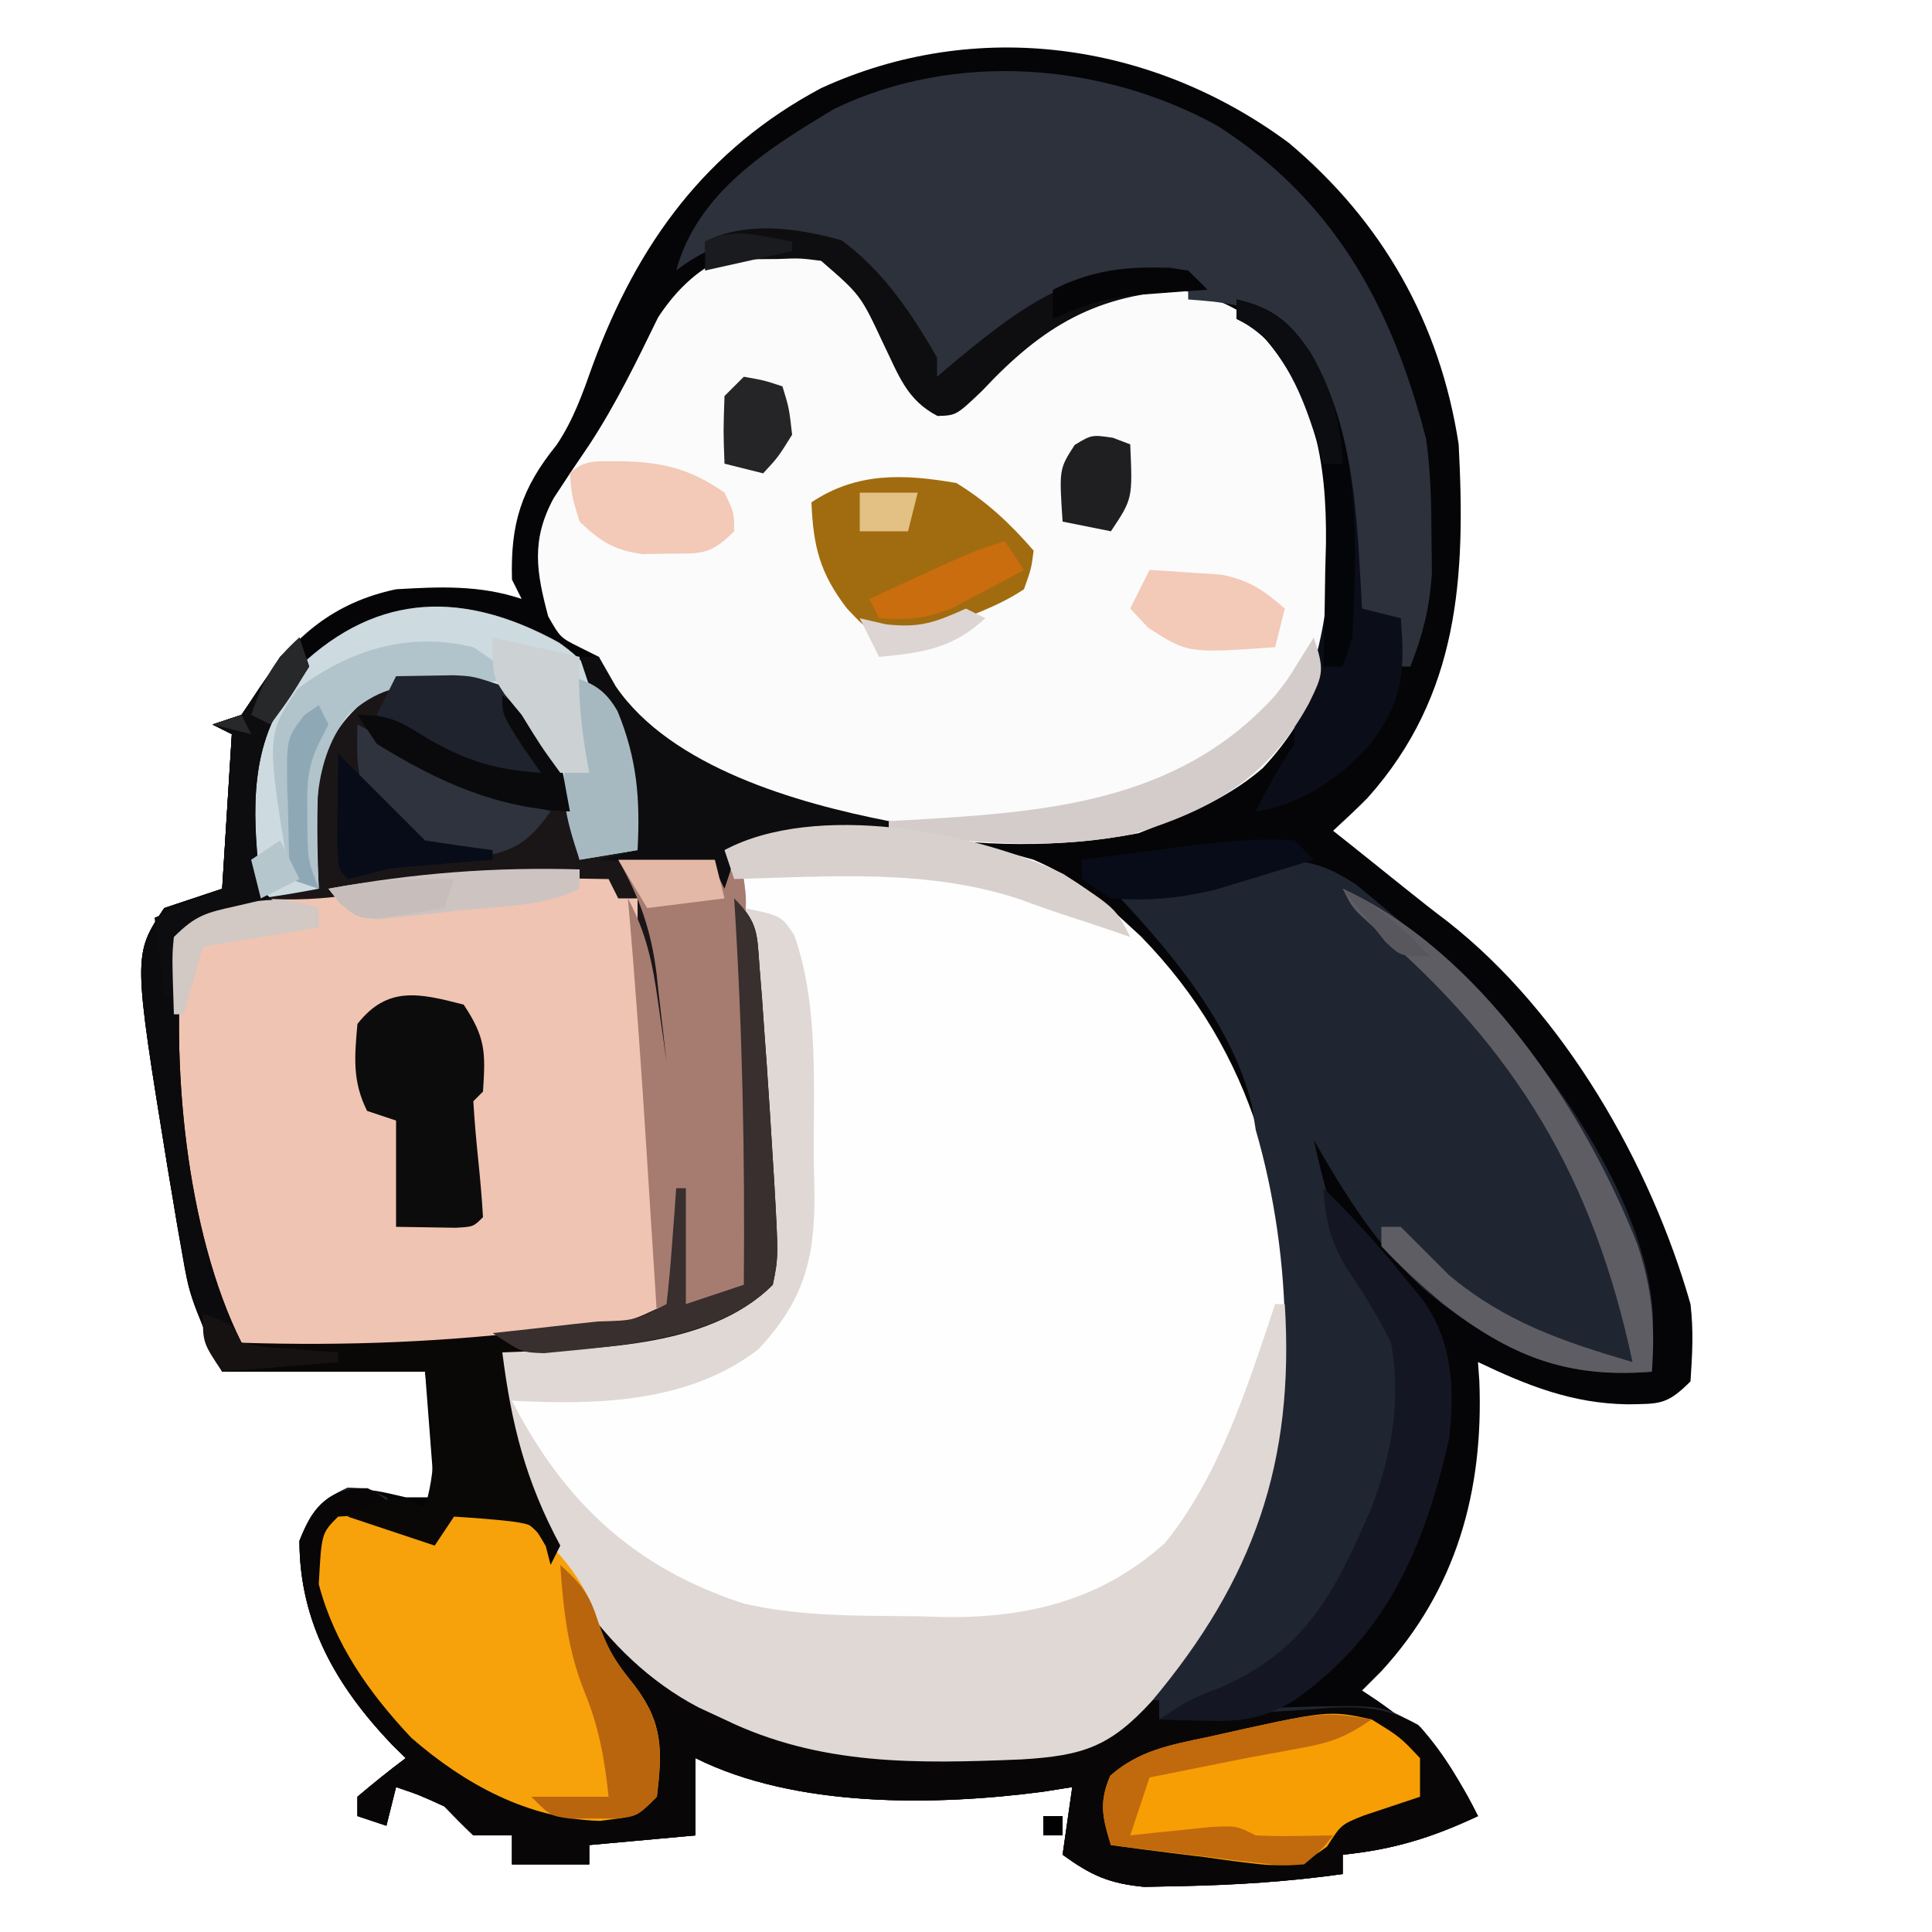 <?xml version="1.0" encoding="UTF-8"?>
<svg version="1.1" xmlns="http://www.w3.org/2000/svg" width="200" height="200">
<path d="M0 0 C9.694 8.14 15.667 18.637 17.59 31.215 C18.309 44.862 17.707 57.125 8.156 67.82 C7.002 68.987 5.801 70.107 4.59 71.215 C5.231 71.723 5.871 72.231 6.531 72.754 C8.338 74.192 10.14 75.636 11.938 77.086 C13.431 78.284 14.932 79.473 16.461 80.625 C28.48 90.05 37.443 105.682 41.59 120.215 C41.917 123.005 41.779 125.379 41.59 128.215 C39.161 130.644 38.433 130.537 35.09 130.59 C29.341 130.506 24.726 128.663 19.59 126.215 C19.636 126.858 19.683 127.501 19.73 128.164 C20.185 139.534 17.372 149.744 9.59 158.215 C8.93 158.875 8.27 159.535 7.59 160.215 C8.121 160.567 8.652 160.919 9.199 161.281 C14.19 164.769 16.954 167.722 19.59 173.215 C14.846 175.441 10.867 176.676 5.59 177.215 C5.59 177.875 5.59 178.535 5.59 179.215 C-0.001 179.999 -5.514 180.354 -11.16 180.465 C-12.413 180.491 -13.666 180.516 -14.957 180.543 C-18.612 180.196 -20.47 179.347 -23.41 177.215 C-23.08 174.905 -22.75 172.595 -22.41 170.215 C-23.421 170.375 -24.431 170.535 -25.473 170.699 C-36.588 172.155 -51.051 172.394 -61.41 167.215 C-61.41 169.855 -61.41 172.495 -61.41 175.215 C-65.04 175.545 -68.67 175.875 -72.41 176.215 C-72.41 176.875 -72.41 177.535 -72.41 178.215 C-75.05 178.215 -77.69 178.215 -80.41 178.215 C-80.41 177.215 -80.41 176.215 -80.41 175.215 C-81.73 175.215 -83.05 175.215 -84.41 175.215 C-85.432 174.237 -86.43 173.234 -87.41 172.215 C-90.009 171.025 -90.009 171.025 -92.41 170.215 C-92.74 171.535 -93.07 172.855 -93.41 174.215 C-94.4 173.885 -95.39 173.555 -96.41 173.215 C-96.41 172.555 -96.41 171.895 -96.41 171.215 C-94.784 169.833 -93.118 168.495 -91.41 167.215 C-92.099 166.54 -92.099 166.54 -92.801 165.852 C-98.542 159.833 -102.41 153.223 -102.41 144.715 C-101.192 141.669 -100.4 140.589 -97.41 139.215 C-94.348 139.527 -94.348 139.527 -91.41 140.215 C-90.42 140.215 -89.43 140.215 -88.41 140.215 C-88.74 135.925 -89.07 131.635 -89.41 127.215 C-96.34 127.215 -103.27 127.215 -110.41 127.215 C-113.79 119.328 -113.79 119.328 -114.543 115.027 C-114.709 114.088 -114.875 113.149 -115.046 112.181 C-115.208 111.202 -115.369 110.223 -115.535 109.215 C-115.705 108.203 -115.876 107.19 -116.051 106.147 C-119.641 84.061 -119.641 84.061 -116.41 79.215 C-113.44 78.225 -113.44 78.225 -110.41 77.215 C-110.08 71.935 -109.75 66.655 -109.41 61.215 C-110.07 60.885 -110.73 60.555 -111.41 60.215 C-109.925 59.72 -109.925 59.72 -108.41 59.215 C-107.513 57.854 -107.513 57.854 -106.598 56.465 C-102.964 51.067 -98.829 47.573 -92.41 46.215 C-87.873 45.945 -83.748 45.769 -79.41 47.215 C-79.74 46.555 -80.07 45.895 -80.41 45.215 C-80.574 39.451 -79.461 35.805 -75.793 31.277 C-74.024 28.639 -73.1 25.955 -72.035 22.965 C-67.4 10.426 -60.35 0.708 -48.41 -5.66 C-32.367 -13.013 -14.152 -10.482 0 0 Z " fill="#050507" transform="translate(133.41,14.785)"/>
<path d="M0 0 C4.777 3.279 6.849 7.994 8.168 13.488 C8.314 16.181 8.261 18.788 8.168 21.488 C9.467 21.674 10.767 21.86 12.105 22.051 C12.836 22.155 13.567 22.26 14.32 22.367 C14.93 22.407 15.54 22.447 16.168 22.488 C16.663 21.993 16.663 21.993 17.168 21.488 C26.14 16.568 39.781 19.823 49.168 22.488 C52.711 24.024 55.346 25.868 58.168 28.488 C58.85 29.115 59.532 29.741 60.234 30.387 C72.2 42.602 75.62 57.393 75.602 73.926 C75.318 90.093 69.025 101.567 58.039 113.211 C50.506 118.354 34.052 116.393 25.477 114.805 C22.565 113.89 19.911 112.822 17.168 111.488 C16.279 111.076 15.389 110.663 14.473 110.238 C4.283 104.885 -1.701 94.34 -5.465 83.699 C-6.031 80.288 -5.89 76.944 -5.832 73.488 C-4.637 73.318 -3.442 73.148 -2.211 72.973 C6.146 71.72 13.634 70.534 21.168 66.488 C21.623 53.773 20.28 41.141 19.168 28.488 C19.24 29.472 19.312 30.455 19.387 31.469 C20.187 43.152 20.271 54.781 20.168 66.488 C17.151 68.077 14.519 68.854 11.168 69.488 C10.838 69.818 10.508 70.148 10.168 70.488 C6.571 71.182 2.926 71.59 -0.707 72.051 C-1.781 72.187 -2.855 72.324 -3.961 72.464 C-13.622 73.61 -23.119 73.798 -32.832 73.488 C-35.472 67.921 -36.889 62.534 -38.02 56.488 C-38.192 55.571 -38.365 54.653 -38.543 53.708 C-39.904 46.02 -40.788 38.282 -39.832 30.488 C-37.146 27.803 -34.456 27.428 -30.832 26.488 C-31.162 26.158 -31.492 25.828 -31.832 25.488 C-32.508 17.826 -33.16 10.365 -28.258 4 C-19.853 -4.912 -10.549 -5.806 0 0 Z " fill="#FEFEFE" transform="translate(57.832,66.512)"/>
<path d="M0 0 C5.465 3.686 8.071 10.252 11 16 C15.076 15.462 17.086 13.339 20 10.562 C24.223 6.552 27.275 3.732 33.25 3.625 C38.942 3.784 43.522 5.459 47.539 9.578 C52.353 15.828 53.373 22.676 53.312 30.375 C53.307 31.124 53.301 31.873 53.295 32.644 C53.113 40.939 51.519 47.314 45.734 53.5 C42.783 56.053 39.612 57.582 36 59 C34.969 59.413 33.938 59.825 32.875 60.25 C16.88 63.346 -1.541 59.938 -15.445 51.52 C-19.466 48.716 -21.424 46.728 -23 42 C-23.66 41.67 -24.32 41.34 -25 41 C-27 40 -27 40 -28.25 37.812 C-29.478 33.206 -30.043 29.925 -27.68 25.562 C-26.478 23.709 -25.25 21.872 -24 20.051 C-21.239 15.839 -19.075 11.371 -16.871 6.848 C-12.718 0.528 -7.213 -1.475 0 0 Z " fill="#FBFBFB" transform="translate(85,26)"/>
<path d="M0 0 C4.777 3.279 6.849 7.994 8.168 13.488 C8.314 16.181 8.261 18.788 8.168 21.488 C10.154 21.684 12.139 21.879 14.125 22.074 C16.168 22.488 16.168 22.488 19.168 24.488 C19.426 26.484 19.426 26.484 19.293 28.926 C19.183 32.457 19.253 35.793 19.668 39.301 C20.596 48.316 20.25 57.437 20.168 66.488 C17.151 68.077 14.519 68.854 11.168 69.488 C10.838 69.818 10.508 70.148 10.168 70.488 C6.571 71.182 2.926 71.59 -0.707 72.051 C-1.781 72.187 -2.855 72.324 -3.961 72.464 C-13.622 73.61 -23.119 73.798 -32.832 73.488 C-35.472 67.921 -36.889 62.534 -38.02 56.488 C-38.192 55.571 -38.365 54.653 -38.543 53.708 C-39.904 46.02 -40.788 38.282 -39.832 30.488 C-37.146 27.803 -34.456 27.428 -30.832 26.488 C-31.162 26.158 -31.492 25.828 -31.832 25.488 C-32.508 17.826 -33.16 10.365 -28.258 4 C-19.853 -4.912 -10.549 -5.806 0 0 Z " fill="#F0C4B2" transform="translate(57.832,66.512)"/>
<path d="M0 0 C2.547 2.108 5.077 4.227 7.57 6.398 C8.504 7.205 8.504 7.205 9.457 8.027 C18.536 16.471 30.01 31.805 30.684 44.539 C30.694 46.493 30.638 48.446 30.57 50.398 C20.812 51.185 14.353 47.937 6.883 41.773 C2.081 37.314 -1.195 32.056 -4.43 26.398 C-3.138 32.358 -1.668 37.367 1.758 42.461 C5.003 47.6 5.596 51.432 4.57 57.398 C2.021 68.205 -2.428 76.747 -11.5 83.305 C-13.485 84.43 -15.219 84.891 -17.43 85.398 C-16.515 85.367 -16.515 85.367 -15.581 85.335 C-12.802 85.252 -10.022 85.2 -7.242 85.148 C-6.282 85.115 -5.323 85.081 -4.334 85.047 C2.804 84.948 2.804 84.948 6.602 87.18 C9.204 90.113 10.766 92.924 12.57 96.398 C7.827 98.625 3.848 99.86 -1.43 100.398 C-1.43 101.058 -1.43 101.718 -1.43 102.398 C-7.02 103.183 -12.533 103.538 -18.18 103.648 C-20.059 103.687 -20.059 103.687 -21.977 103.727 C-25.632 103.379 -27.489 102.531 -30.43 100.398 C-30.1 98.088 -29.77 95.778 -29.43 93.398 C-30.44 93.558 -31.451 93.718 -32.492 93.883 C-43.608 95.338 -58.071 95.578 -68.43 90.398 C-68.43 93.038 -68.43 95.678 -68.43 98.398 C-72.06 98.728 -75.69 99.058 -79.43 99.398 C-79.43 100.058 -79.43 100.718 -79.43 101.398 C-82.07 101.398 -84.71 101.398 -87.43 101.398 C-87.43 100.398 -87.43 99.398 -87.43 98.398 C-88.75 98.398 -90.07 98.398 -91.43 98.398 C-92.452 97.421 -93.449 96.418 -94.43 95.398 C-97.029 94.208 -97.029 94.208 -99.43 93.398 C-99.76 94.718 -100.09 96.038 -100.43 97.398 C-101.42 97.068 -102.41 96.738 -103.43 96.398 C-103.43 95.738 -103.43 95.078 -103.43 94.398 C-101.803 93.016 -100.137 91.679 -98.43 90.398 C-98.889 89.949 -99.347 89.499 -99.82 89.035 C-105.562 83.016 -109.43 76.407 -109.43 67.898 C-108.236 64.914 -107.32 63.803 -104.43 62.398 C-102.367 62.461 -102.367 62.461 -100.43 63.398 C-99.398 64.708 -98.394 66.039 -97.43 67.398 C-96.77 67.398 -96.11 67.398 -95.43 67.398 C-94.77 66.408 -94.11 65.418 -93.43 64.398 C-90.491 63.94 -88.966 64.077 -86.402 65.613 C-82.838 68.827 -80.149 71.693 -77.805 75.898 C-73.356 83.068 -64.775 85.843 -57.145 88.574 C-52.352 89.638 -47.822 89.69 -42.93 89.648 C-41.563 89.66 -41.563 89.66 -40.168 89.672 C-34.161 89.655 -28.542 89.534 -23.426 86.023 C-18.868 81.272 -15.403 76.276 -12.43 70.398 C-12.013 69.597 -11.597 68.795 -11.168 67.969 C-5.876 55.454 -6.667 38.244 -10.43 25.398 C-10.57 24.53 -10.711 23.661 -10.855 22.766 C-12.809 14.713 -18.88 7.355 -24.43 1.398 C-23.092 1.091 -23.092 1.091 -21.727 0.777 C-20.556 0.508 -19.386 0.239 -18.18 -0.039 C-17.02 -0.306 -15.859 -0.573 -14.664 -0.848 C-12.87 -1.266 -11.079 -1.711 -9.32 -2.262 C-5.613 -2.928 -3.103 -2.045 0 0 Z " fill="#202631" transform="translate(140.43,91.602)"/>
<path d="M0 0 C2.443 1.182 3.386 2.751 4.938 4.938 C5.598 4.938 6.258 4.938 6.938 4.938 C7.598 3.947 8.258 2.958 8.938 1.938 C11.876 1.479 13.402 1.616 15.965 3.152 C19.529 6.367 22.218 9.232 24.562 13.438 C29.012 20.608 37.592 23.382 45.223 26.113 C50.015 27.177 54.545 27.229 59.438 27.188 C60.805 27.199 60.805 27.199 62.199 27.211 C71.091 27.269 71.091 27.269 78.75 23.312 C79.142 22.859 79.534 22.405 79.938 21.938 C80.597 21.938 81.257 21.938 81.938 21.938 C81.938 22.598 81.938 23.258 81.938 23.938 C82.916 23.865 83.894 23.793 84.902 23.719 C88.913 23.435 92.924 23.182 96.938 22.938 C97.869 22.869 98.801 22.801 99.762 22.73 C103.329 22.567 105.603 22.752 108.75 24.5 C111.413 27.468 113.101 30.4 114.938 33.938 C110.194 36.164 106.215 37.399 100.938 37.938 C100.938 38.597 100.938 39.258 100.938 39.938 C95.347 40.722 89.834 41.077 84.188 41.188 C82.935 41.213 81.682 41.239 80.391 41.266 C76.735 40.918 74.878 40.07 71.938 37.938 C72.267 35.627 72.597 33.318 72.938 30.938 C71.927 31.097 70.916 31.257 69.875 31.422 C58.759 32.878 44.297 33.117 33.938 27.938 C33.938 30.578 33.938 33.218 33.938 35.938 C30.308 36.267 26.677 36.597 22.938 36.938 C22.938 37.597 22.938 38.258 22.938 38.938 C20.297 38.938 17.657 38.938 14.938 38.938 C14.938 37.938 14.938 36.938 14.938 35.938 C13.617 35.938 12.297 35.938 10.938 35.938 C9.916 34.96 8.918 33.957 7.938 32.938 C5.338 31.747 5.338 31.747 2.938 30.938 C2.607 32.258 2.277 33.578 1.938 34.938 C0.948 34.608 -0.043 34.278 -1.062 33.938 C-1.062 33.278 -1.062 32.617 -1.062 31.938 C0.564 30.555 2.23 29.218 3.938 27.938 C3.479 27.488 3.02 27.038 2.547 26.574 C-3.195 20.555 -7.062 13.946 -7.062 5.438 C-5.646 1.896 -3.995 -0.121 0 0 Z " fill="#080606" transform="translate(38.062,154.062)"/>
<path d="M0 0 C12.09 7.724 18.087 18.693 21.625 32.426 C22.114 35.78 22.17 39.048 22.188 42.438 C22.202 43.715 22.216 44.992 22.23 46.309 C22.006 49.903 21.305 52.662 20 56 C19.67 56 19.34 56 19 56 C19 54.35 19 52.7 19 51 C17.35 50.67 15.7 50.34 14 50 C13.902 48.721 13.804 47.443 13.703 46.125 C13.553 44.417 13.402 42.708 13.25 41 C13.188 40.161 13.126 39.322 13.062 38.457 C12.412 31.466 10.375 26.194 6.188 20.562 C3.223 18.445 0.582 18.276 -3 18 C-3 17.34 -3 16.68 -3 16 C-10.601 15.387 -15.587 16.852 -22 21 C-23.822 22.575 -25.372 24.219 -27 26 C-27.66 26 -28.32 26 -29 26 C-30.142 24.266 -31.214 22.486 -32.25 20.688 C-35.877 14.815 -35.877 14.815 -42 12 C-47.488 11.347 -51.473 11.495 -56 15 C-53.787 6.887 -46.444 2.355 -39.625 -1.738 C-27.139 -7.74 -11.96 -6.553 0 0 Z " fill="#2C313C" transform="translate(126,13)"/>
<path d="M0 0 C3.849 0.777 3.849 0.777 5.211 2.785 C7.866 10.238 7.146 18.987 7.25 26.812 C7.282 28.174 7.282 28.174 7.315 29.562 C7.349 36.338 6.241 40.591 1.5 45.688 C-5.771 51.253 -15.233 51.458 -24 51 C-18.623 61.479 -11.33 68.322 0 72 C5.864 73.348 11.825 73.258 17.812 73.312 C18.855 73.342 19.897 73.371 20.971 73.4 C29.507 73.47 37.084 71.608 43.598 65.727 C49.266 58.747 52.182 49.421 55 41 C55.33 41 55.66 41 56 41 C57.029 57.334 52.81 69.521 42.207 82.133 C37.921 86.807 35.157 87.75 28.743 88.135 C17.977 88.578 7.892 88.811 -2 84 C-2.889 83.588 -3.779 83.175 -4.695 82.75 C-14.885 77.396 -20.869 66.851 -24.633 56.211 C-25.199 52.8 -25.058 49.455 -25 46 C-23.805 45.83 -22.61 45.66 -21.379 45.484 C-13.022 44.232 -5.534 43.046 2 39 C2.134 30.005 1.756 21.15 1 12.188 C0.905 11.006 0.809 9.825 0.711 8.607 C0.479 5.738 0.242 2.869 0 0 Z " fill="#E0D8D5" transform="translate(77,94)"/>
<path d="M0 0 C4.777 3.279 6.849 7.994 8.168 13.488 C8.314 16.181 8.261 18.788 8.168 21.488 C7.178 21.983 7.178 21.983 6.168 22.488 C6.64 22.898 7.112 23.308 7.598 23.73 C13.38 30.203 12.298 44.327 12.168 52.488 C11.838 52.488 11.508 52.488 11.168 52.488 C10.664 48.906 10.165 45.322 9.668 41.738 C9.525 40.722 9.382 39.707 9.234 38.66 C9.031 37.191 9.031 37.191 8.824 35.691 C8.699 34.791 8.573 33.89 8.443 32.962 C8.168 30.488 8.168 30.488 8.168 26.488 C7.508 26.488 6.848 26.488 6.168 26.488 C5.673 25.498 5.673 25.498 5.168 24.488 C-3.77 24.282 -12.198 24.49 -21.039 26.039 C-24.399 26.579 -27.442 26.719 -30.832 26.488 C-33.121 24.199 -32.2 19.443 -32.221 16.358 C-32.102 10.473 -30.846 6.744 -26.832 2.488 C-18.606 -5.327 -9.631 -5.301 0 0 Z " fill="#1A1617" transform="translate(57.832,66.512)"/>
<path d="M0 0 C2.991 -0.474 4.51 -0.287 7.133 1.25 C11.29 4.901 13.724 7.704 15.281 13.031 C16.093 15.255 17.194 16.674 18.688 18.5 C21.653 22.386 21.569 25.207 21 30 C19 32 19 32 15.125 32.5 C7.682 32.296 1.138 28.725 -4.402 23.914 C-8.767 19.282 -12.366 14.222 -14 8 C-13.717 2.717 -13.717 2.717 -12 1 C-8.052 0.737 -5.396 0.91 -2 3 C-1.34 2.01 -0.68 1.02 0 0 Z " fill="#F7A20A" transform="translate(47,156)"/>
<path d="M0 0 C0.33 0.99 0.66 1.98 1 3 C0.004 4.516 0.004 4.516 -1.438 6.25 C-5.371 12.084 -4.784 19.247 -4 26 C-3.34 26.66 -2.68 27.32 -2 28 C-2.957 28.199 -2.957 28.199 -3.934 28.402 C-5.173 28.667 -5.173 28.667 -6.438 28.938 C-7.261 29.112 -8.085 29.286 -8.934 29.465 C-10.977 29.808 -10.977 29.808 -12 31 C-13.399 43.79 -11.766 61.468 -6 73 C4.839 73.345 15.357 72.93 26.125 71.562 C27.186 71.428 28.247 71.294 29.34 71.155 C34.026 70.917 34.026 70.917 38 69 C38.234 66.984 38.413 64.962 38.562 62.938 C38.646 61.833 38.73 60.728 38.816 59.59 C38.907 58.308 38.907 58.308 39 57 C39.33 57 39.66 57 40 57 C40 60.96 40 64.92 40 69 C42.97 68.01 42.97 68.01 46 67 C46.12 53.624 45.854 40.35 45 27 C47.53 29.53 47.363 30.689 47.633 34.207 C47.759 35.791 47.759 35.791 47.888 37.408 C47.966 38.531 48.044 39.655 48.125 40.812 C48.207 41.946 48.289 43.08 48.374 44.249 C48.599 47.498 48.805 50.748 49 54 C49.05 54.793 49.099 55.586 49.15 56.403 C49.587 64.125 49.587 64.125 49 67 C42.214 73.802 29.943 73.588 21 74 C21.952 81.519 23.42 87.334 27 94 C26.67 94.66 26.34 95.32 26 96 C25.753 95.041 25.753 95.041 25.5 94.062 C24.218 91.839 24.218 91.839 22.086 91.512 C20.064 91.272 18.032 91.131 16 91 C15.34 91.99 14.68 92.98 14 94 C11.03 93.01 8.06 92.02 5 91 C9 89 9 89 11.25 89.375 C11.828 89.581 12.405 89.787 13 90 C14.512 84.791 13.671 82.039 13 76 C6.07 76 -0.86 76 -8 76 C-11.38 68.113 -11.38 68.113 -12.133 63.812 C-12.299 62.873 -12.465 61.934 -12.636 60.966 C-12.798 59.987 -12.959 59.008 -13.125 58 C-13.295 56.988 -13.466 55.976 -13.641 54.933 C-17.231 32.846 -17.231 32.846 -14 28 C-12.02 27.34 -10.04 26.68 -8 26 C-7.67 20.72 -7.34 15.44 -7 10 C-7.66 9.67 -8.32 9.34 -9 9 C-8.01 8.67 -7.02 8.34 -6 8 C-4.619 6.033 -3.285 4.031 -2 2 C-1.34 1.34 -0.68 0.68 0 0 Z " fill="#0A0807" transform="translate(31,66)"/>
<path d="M0 0 C4.777 3.279 6.849 7.994 8.168 13.488 C8.314 16.181 8.261 18.788 8.168 21.488 C5.198 21.983 5.198 21.983 2.168 22.488 C1.9 21.478 1.632 20.467 1.355 19.426 C-0.795 11.58 -0.795 11.58 -5.832 5.488 C-10.626 3.89 -14.984 3.749 -19.645 5.613 C-22.59 8.138 -23.592 9.767 -24.832 13.488 C-25.068 17.502 -25.007 21.473 -24.832 25.488 C-26.823 25.87 -28.825 26.202 -30.832 26.488 C-33.121 24.199 -32.2 19.443 -32.221 16.358 C-32.102 10.473 -30.846 6.744 -26.832 2.488 C-18.606 -5.327 -9.631 -5.301 0 0 Z " fill="#CDDAE0" transform="translate(57.832,66.512)"/>
<path d="M0 0 C1.604 -0.054 3.208 -0.093 4.812 -0.125 C5.706 -0.148 6.599 -0.171 7.52 -0.195 C10 0 10 0 13 2 C13.258 3.996 13.258 3.996 13.125 6.438 C13.015 9.969 13.085 13.305 13.5 16.812 C14.428 25.828 14.082 34.949 14 44 C10.735 45.884 7.719 46.493 4 47 C3.945 46.124 3.889 45.248 3.832 44.345 C3.623 41.035 3.412 37.725 3.2 34.415 C3.11 32.993 3.02 31.571 2.93 30.15 C2.379 21.425 1.769 12.709 1 4 C2.915 7.584 3.56 10.712 4.125 14.75 C4.293 15.92 4.46 17.091 4.633 18.297 C4.754 19.189 4.875 20.081 5 21 C4.743 18.623 4.47 16.249 4.188 13.875 C4.117 13.21 4.047 12.545 3.975 11.859 C3.423 7.359 2.236 3.932 0 0 Z " fill="#A67C70" transform="translate(64,89)"/>
<path d="M0 0 C2.938 1.812 2.938 1.812 5 4 C5 5.32 5 6.64 5 8 C2.07 8.977 2.07 8.977 -0.859 9.953 C-3.165 10.881 -3.165 10.881 -4.625 13.156 C-7.985 15.765 -10.358 15.116 -14.461 14.641 C-15.381 14.512 -16.302 14.383 -17.25 14.25 C-18.186 14.137 -19.122 14.023 -20.086 13.906 C-22.394 13.624 -24.697 13.321 -27 13 C-27.869 10.155 -28.258 8.601 -27.066 5.824 C-24.077 3.185 -20.739 2.609 -16.938 1.812 C-4.467 -0.984 -4.467 -0.984 0 0 Z " fill="#F79E04" transform="translate(142,178)"/>
<path d="M0 0 C2.939 2.853 5.605 5.822 8.188 9 C9.23 10.268 9.23 10.268 10.293 11.562 C13.396 15.993 13.603 20.702 13 26 C10.425 37.21 6.586 46.267 -3 53 C-6.193 54.957 -8.526 55.223 -12.25 55.125 C-13.588 55.098 -13.588 55.098 -14.953 55.07 C-15.629 55.047 -16.304 55.024 -17 55 C-14 53 -14 53 -10.688 51.688 C-1.759 47.824 1.258 41.692 5 33 C7.105 27.451 8.043 21.881 7 16 C5.65 13.264 4.1 10.806 2.402 8.273 C0.726 5.555 0.167 3.18 0 0 Z " fill="#141723" transform="translate(137,123)"/>
<path d="M0 0 C3.165 1.932 5.577 4.207 8 7 C7.762 8.863 7.762 8.863 7 11 C4.22 12.843 1.129 13.874 -2 15 C-3.052 15.392 -4.104 15.784 -5.188 16.188 C-8.539 15.964 -9.06 15.375 -11.312 13 C-14.13 9.344 -14.814 6.563 -15 2 C-10.3 -1.133 -5.486 -0.948 0 0 Z " fill="#A16C0F" transform="translate(99,50)"/>
<path d="M0 0 C2.294 3.441 2.263 4.968 2 9 C1.67 9.33 1.34 9.66 1 10 C1.116 12.004 1.293 14.004 1.5 16 C1.707 17.996 1.884 19.996 2 22 C1 23 1 23 -0.848 23.098 C-2.898 23.065 -4.949 23.033 -7 23 C-7 19.37 -7 15.74 -7 12 C-7.99 11.67 -8.98 11.34 -10 11 C-11.542 7.917 -11.297 5.391 -11 2 C-7.89 -1.981 -4.562 -1.183 0 0 Z " fill="#0D0C0D" transform="translate(48,104)"/>
<path d="M0 0 C0.33 0.99 0.66 1.98 1 3 C0.004 4.516 0.004 4.516 -1.438 6.25 C-5.371 12.084 -4.784 19.247 -4 26 C-3.34 26.66 -2.68 27.32 -2 28 C-2.957 28.199 -2.957 28.199 -3.934 28.402 C-5.173 28.667 -5.173 28.667 -6.438 28.938 C-7.261 29.112 -8.085 29.286 -8.934 29.465 C-10.977 29.808 -10.977 29.808 -12 31 C-13.399 43.79 -11.766 61.468 -6 73 C-3.644 73.468 -3.644 73.468 -0.938 73.625 C-0.018 73.7 0.901 73.775 1.848 73.852 C2.913 73.925 2.913 73.925 4 74 C4 74.33 4 74.66 4 75 C-1.94 75.495 -1.94 75.495 -8 76 C-10.854 70.128 -12.067 64.421 -13.125 58 C-13.295 56.988 -13.466 55.976 -13.641 54.933 C-17.231 32.846 -17.231 32.846 -14 28 C-12.02 27.34 -10.04 26.68 -8 26 C-7.67 20.72 -7.34 15.44 -7 10 C-7.66 9.67 -8.32 9.34 -9 9 C-8.01 8.67 -7.02 8.34 -6 8 C-4.619 6.033 -3.285 4.031 -2 2 C-1.34 1.34 -0.68 0.68 0 0 Z " fill="#0B0A0C" transform="translate(31,66)"/>
<path d="M0 0 C3.826 0.875 5.572 2.395 7.688 5.562 C12.358 13.731 12.459 22.79 13 32 C14.32 32.33 15.64 32.66 17 33 C17.504 38.747 17.151 41.926 13.496 46.461 C10.239 49.812 6.667 52.282 2 53 C3.204 50.506 4.454 48.319 6 46 C6 45.01 6 44.02 6 43 C6.495 41.804 6.99 40.608 7.5 39.375 C10.566 30.47 10.5 18.476 6.926 9.734 C5.163 6.432 3.387 3.693 0 2 C0 1.34 0 0.68 0 0 Z " fill="#0B0E19" transform="translate(128,31)"/>
<path d="M0 0 C0.66 0 1.32 0 2 0 C2.578 1.011 3.155 2.021 3.75 3.062 C9.498 11.447 22.529 15.141 32 17 C34.672 17.429 37.304 17.746 40 18 C36.331 20.399 34.201 19.778 30 19 C28.293 18.9 26.584 18.84 24.875 18.812 C24.047 18.798 23.22 18.784 22.367 18.77 C19.754 19.024 18.18 19.542 16 21 C15.67 21.99 15.34 22.98 15 24 C14.67 23.34 14.34 22.68 14 22 C11.184 21.531 11.184 21.531 7.938 21.375 C6.833 21.3 5.728 21.225 4.59 21.148 C3.735 21.099 2.881 21.05 2 21 C3.32 20.67 4.64 20.34 6 20 C5.067 13.833 4.15 8.478 1 3 C0.67 2.01 0.34 1.02 0 0 Z " fill="#0D0D0F" transform="translate(60,68)"/>
<path d="M0 0 C4.345 3.212 7.178 7.473 9.875 12.125 C9.875 12.785 9.875 13.445 9.875 14.125 C10.516 13.582 11.156 13.04 11.816 12.48 C19.126 6.434 24.26 2.774 33.957 2.824 C35.875 3.125 35.875 3.125 37.875 5.125 C37.185 5.128 36.496 5.13 35.785 5.133 C26.46 5.517 20.862 8.823 14.562 15.562 C11.875 18.125 11.875 18.125 9.93 18.188 C6.702 16.519 5.883 13.895 4.312 10.688 C1.962 5.664 1.962 5.664 -2.125 2.125 C-4.308 1.846 -4.308 1.846 -6.625 1.938 C-7.785 1.947 -7.785 1.947 -8.969 1.957 C-11.308 2.052 -11.308 2.052 -14.125 3.125 C-14.125 2.135 -14.125 1.145 -14.125 0.125 C-9.799 -2.038 -4.518 -1.265 0 0 Z " fill="#0E0E11" transform="translate(87.125,24.875)"/>
<path d="M0 0 C14.161 6.485 24.996 22.839 30.5 36.812 C32.03 41.389 32.362 45.203 32 50 C23.149 50.714 17.362 48.385 10.367 42.957 C8.14 41.04 5.983 39.17 4 37 C4 36.34 4 35.68 4 35 C4.66 35 5.32 35 6 35 C7.667 36.667 9.333 38.333 11 40 C16.8 44.853 22.784 46.879 30 49 C25.938 29.956 17.983 16.591 2.969 3.777 C1 2 1 2 0 0 Z " fill="#5F5D64" transform="translate(139,92)"/>
<path d="M0 0 C1.13 3.39 0.99 3.766 -0.5 6.812 C-4.651 14.455 -10.462 17.833 -18.676 20.316 C-27.015 22.031 -35.643 21.337 -44 20 C-44 19.67 -44 19.34 -44 19 C-43.437 18.971 -42.874 18.942 -42.294 18.912 C-28.072 18.091 -14.163 17.23 -4 6 C-2.657 4.281 -2.657 4.281 -1.688 2.688 C-1.131 1.801 -0.574 0.914 0 0 Z " fill="#D3CCCA" transform="translate(136,66)"/>
<path d="M0 0 C5.461 3.573 5.461 3.573 6.941 6.535 C6.419 6.353 5.897 6.172 5.359 5.984 C3.775 5.443 2.186 4.918 0.594 4.402 C-1.071 3.858 -2.727 3.284 -4.367 2.668 C-13.954 -0.553 -24.078 0.264 -34.059 0.535 C-34.389 -0.455 -34.719 -1.445 -35.059 -2.465 C-25.661 -7.477 -9.287 -4.448 0 0 Z " fill="#D7D0CD" transform="translate(110.059,90.465)"/>
<path d="M0 0 C2.53 2.53 2.363 3.689 2.633 7.207 C2.717 8.263 2.801 9.319 2.888 10.408 C2.966 11.531 3.044 12.655 3.125 13.812 C3.207 14.946 3.289 16.08 3.374 17.249 C3.599 20.498 3.805 23.748 4 27 C4.074 28.189 4.074 28.189 4.15 29.403 C4.587 37.125 4.587 37.125 4 40 C-1.767 45.806 -11.958 46.307 -19.688 47.082 C-22 47 -22 47 -25 45 C-23.177 44.801 -23.177 44.801 -21.316 44.598 C-19.732 44.419 -18.147 44.241 -16.562 44.062 C-15.359 43.932 -15.359 43.932 -14.131 43.799 C-10.244 43.695 -10.244 43.695 -7 42 C-6.766 39.984 -6.587 37.962 -6.438 35.938 C-6.354 34.833 -6.27 33.728 -6.184 32.59 C-6.093 31.308 -6.093 31.308 -6 30 C-5.67 30 -5.34 30 -5 30 C-5 33.96 -5 37.92 -5 42 C-3.02 41.34 -1.04 40.68 1 40 C1.12 26.624 0.854 13.35 0 0 Z " fill="#382F2E" transform="translate(76,93)"/>
<path d="M0 0 C2.289 1.539 2.289 1.539 4 3 C1.15 3.95 -0.86 3.973 -3.938 3.875 C-7.789 3.846 -9.992 4.422 -13 7 C-17.051 12.449 -16.283 18.525 -16 25 C-16.99 24.67 -17.98 24.34 -19 24 C-21.44 9.14 -21.44 9.14 -18.191 4.312 C-12.748 0.236 -6.726 -1.628 0 0 Z " fill="#B1C3CB" transform="translate(49,67)"/>
<path d="M0 0 C1.412 0.723 1.412 0.723 2.852 1.461 C4.109 2.099 5.367 2.737 6.625 3.375 C7.551 3.851 7.551 3.851 8.496 4.336 C12.256 6.236 15.955 7.768 20 9 C18.272 11.404 16.887 12.81 13.941 13.441 C9.691 13.664 6.857 13.358 3.5 10.625 C-0.085 6.86 -0.111 5.1 0 0 Z " fill="#2F333E" transform="translate(37,75)"/>
<path d="M0 0 C4.282 0.055 7.23 0.742 10.812 3.25 C11.812 5.312 11.812 5.312 11.812 7.25 C9.312 9.75 8.391 9.547 4.938 9.562 C4.074 9.579 3.21 9.596 2.32 9.613 C-0.669 9.18 -2.013 8.317 -4.188 6.25 C-5 3.625 -5 3.625 -5.188 1.25 C-3.637 -0.301 -2.151 0.043 0 0 Z " fill="#F3C9B7" transform="translate(64.188,47.75)"/>
<path d="M0 0 C1.258 -0.021 2.516 -0.041 3.812 -0.062 C4.52 -0.074 5.228 -0.086 5.957 -0.098 C8 0 8 0 11 1 C12.387 3.285 12.387 3.285 13.688 6.062 C14.343 7.441 14.343 7.441 15.012 8.848 C15.501 9.913 15.501 9.913 16 11 C8.934 10.03 3.77 8.223 -2 4 C-1.34 2.68 -0.68 1.36 0 0 Z " fill="#1E232D" transform="translate(41,70)"/>
<path d="M0 0 C2.143 1.969 2.967 2.896 3.875 5.75 C4.903 8.72 5.712 10.021 7.625 12.375 C10.615 16.335 10.578 19.131 10 24 C8 26 8 26 5.906 26.266 C5.112 26.26 4.318 26.255 3.5 26.25 C2.706 26.255 1.912 26.26 1.094 26.266 C-1 26 -1 26 -3 24 C-0.36 24 2.28 24 5 24 C4.592 20.083 4.001 16.771 2.5 13.125 C0.769 8.819 0.309 4.604 0 0 Z " fill="#B9650E" transform="translate(58,162)"/>
<path d="M0 0 C-2.889 1.926 -4.26 2.406 -7.562 3 C-8.875 3.244 -8.875 3.244 -10.215 3.492 C-11.134 3.66 -12.053 3.827 -13 4 C-14.876 4.372 -16.751 4.746 -18.625 5.125 C-20.083 5.417 -21.542 5.708 -23 6 C-23.66 7.98 -24.32 9.96 -25 12 C-24.229 11.916 -23.458 11.832 -22.664 11.746 C-21.661 11.644 -20.658 11.542 -19.625 11.438 C-18.128 11.281 -18.128 11.281 -16.602 11.121 C-14 11 -14 11 -12 12 C-10.627 12.069 -9.25 12.085 -7.875 12.062 C-5.957 12.032 -5.957 12.032 -4 12 C-5.208 13.509 -5.208 13.509 -7 15 C-9.177 15.157 -9.177 15.157 -11.668 14.855 C-12.561 14.756 -13.453 14.656 -14.373 14.553 C-15.302 14.432 -16.231 14.312 -17.188 14.188 C-18.128 14.079 -19.068 13.97 -20.037 13.857 C-22.36 13.586 -24.68 13.3 -27 13 C-27.869 10.155 -28.258 8.601 -27.066 5.824 C-24.077 3.185 -20.739 2.609 -16.938 1.812 C-5.08 -0.847 -5.08 -0.847 0 0 Z " fill="#C1690D" transform="translate(142,178)"/>
<path d="M0 0 C2.396 0.661 3.691 1.459 4.934 3.633 C6.955 8.566 7.284 12.702 7 18 C5.02 18.33 3.04 18.66 1 19 C-0.489 14.532 -1.268 11.564 0 7 C0 6.01 0 5.02 0 4 C0 2.68 0 1.36 0 0 Z " fill="#A6B9C1" transform="translate(59,70)"/>
<path d="M0 0 C1.584 0.088 3.168 0.196 4.75 0.312 C6.073 0.4 6.073 0.4 7.422 0.488 C10.323 1.064 11.792 2.076 14 4 C13.67 5.32 13.34 6.64 13 8 C3.985 8.63 3.985 8.63 -0.125 6 C-0.744 5.34 -1.363 4.68 -2 4 C-1.34 2.68 -0.68 1.36 0 0 Z " fill="#F3C9B7" transform="translate(119,59)"/>
<path d="M0 0 C0.33 0.99 0.66 1.98 1 3 C0.004 4.516 0.004 4.516 -1.438 6.25 C-5.371 12.084 -4.784 19.247 -4 26 C-3.34 26.66 -2.68 27.32 -2 28 C-4.97 28.66 -7.94 29.32 -11 30 C-11.66 32.31 -12.32 34.62 -13 37 C-13.33 37 -13.66 37 -14 37 C-14.33 34.36 -14.66 31.72 -15 29 C-12.69 28.01 -10.38 27.02 -8 26 C-7.67 20.72 -7.34 15.44 -7 10 C-7.66 9.67 -8.32 9.34 -9 9 C-8.01 8.67 -7.02 8.34 -6 8 C-4.619 6.033 -3.285 4.031 -2 2 C-1.34 1.34 -0.68 0.68 0 0 Z " fill="#0D0C0E" transform="translate(31,66)"/>
<path d="M0 0 C3.826 0.875 5.572 2.395 7.688 5.562 C12.875 14.714 12.495 24.765 12 35 C11.67 35.99 11.34 36.98 11 38 C10.34 38 9.68 38 9 38 C9.016 37.411 9.031 36.822 9.048 36.215 C9.111 33.498 9.149 30.78 9.188 28.062 C9.225 26.673 9.225 26.673 9.264 25.256 C9.353 16.785 8.09 9.287 2 3 C1.34 2.67 0.68 2.34 0 2 C0 1.34 0 0.68 0 0 Z " fill="#040508" transform="translate(128,31)"/>
<path d="M0 0 C0.66 0.66 1.32 1.32 2 2 C-0.184 2.678 -2.372 3.342 -4.562 4 C-5.781 4.371 -6.999 4.742 -8.254 5.125 C-12.027 6.006 -15.143 6.299 -19 6 C-19.99 5.34 -20.98 4.68 -22 4 C-22 3.34 -22 2.68 -22 2 C-19.459 1.662 -16.917 1.329 -14.375 1 C-13.662 0.905 -12.949 0.809 -12.215 0.711 C-8.129 0.186 -4.125 -0.297 0 0 Z " fill="#080C18" transform="translate(134,87)"/>
<path d="M0 0 C3.68 2.324 5.299 4.08 6.312 8.25 C6.653 10.106 6.653 10.106 7 12 C-0.527 11.711 -6.619 8.947 -13 5 C-13.66 4.01 -14.32 3.02 -15 2 C-11.593 2 -10.591 2.684 -7.75 4.438 C-3.702 6.783 -0.645 7.704 4 8 C3.01 6.577 3.01 6.577 2 5.125 C0 2 0 2 0 0 Z " fill="#0A0A0D" transform="translate(52,72)"/>
<path d="M0 0 C0 0.66 0 1.32 0 2 C-3.788 3.894 -8.267 3.818 -12.438 4.25 C-13.405 4.366 -14.372 4.482 -15.369 4.602 C-16.298 4.697 -17.227 4.792 -18.184 4.891 C-19.461 5.03 -19.461 5.03 -20.763 5.173 C-23 5 -23 5 -24.801 3.507 C-25.197 3.01 -25.592 2.512 -26 2 C-17.25 0.396 -8.893 -0.262 0 0 Z " fill="#CDC4C1" transform="translate(60,90)"/>
<path d="M0 0 C4.455 0.99 4.455 0.99 9 2 C8.979 2.866 8.959 3.732 8.938 4.625 C8.997 7.859 9.396 10.828 10 14 C9.01 14 8.02 14 7 14 C5 11.25 5 11.25 3 8 C2.422 7.299 1.845 6.598 1.25 5.875 C0 4 0 4 0 0 Z " fill="#CCD1D3" transform="translate(51,66)"/>
<path d="M0 0 C3 3 6 6 9 9 C11.328 9.368 13.662 9.702 16 10 C16 10.33 16 10.66 16 11 C15.252 11.061 14.505 11.121 13.734 11.184 C12.75 11.267 11.765 11.351 10.75 11.438 C9.288 11.559 9.288 11.559 7.797 11.684 C5.061 11.926 5.061 11.926 2.703 12.598 C2.141 12.73 1.579 12.863 1 13 C0 12 0 12 -0.098 9.277 C-0.086 8.175 -0.074 7.073 -0.062 5.938 C-0.053 4.833 -0.044 3.728 -0.035 2.59 C-0.024 1.735 -0.012 0.881 0 0 Z " fill="#080C18" transform="translate(35,78)"/>
<path d="M0 0 C0.598 0.227 1.196 0.454 1.812 0.688 C2.062 6.312 2.062 6.312 -0.188 9.688 C-1.837 9.357 -3.487 9.027 -5.188 8.688 C-5.55 3.249 -5.55 3.249 -3.938 0.75 C-2.188 -0.312 -2.188 -0.312 0 0 Z " fill="#1F1F21" transform="translate(115.188,45.312)"/>
<path d="M0 0 C2.125 0.375 2.125 0.375 4 1 C4.688 3.25 4.688 3.25 5 6 C3.562 8.312 3.562 8.312 2 10 C0.68 9.67 -0.64 9.34 -2 9 C-2.125 5.625 -2.125 5.625 -2 2 C-1.34 1.34 -0.68 0.68 0 0 Z " fill="#252527" transform="translate(77,39)"/>
<path d="M0 0 C0.66 0.99 1.32 1.98 2 3 C0.444 3.846 -1.12 4.676 -2.688 5.5 C-3.993 6.196 -3.993 6.196 -5.324 6.906 C-8.118 8.048 -10.016 8.215 -13 8 C-13.33 7.34 -13.66 6.68 -14 6 C-12.23 5.186 -10.459 4.374 -8.688 3.562 C-7.701 3.11 -6.715 2.658 -5.699 2.191 C-3 1 -3 1 0 0 Z " fill="#C96D0E" transform="translate(104,56)"/>
<path d="M0 0 C0 0.66 0 1.32 0 2 C-3.96 2.66 -7.92 3.32 -12 4 C-12.99 7.465 -12.99 7.465 -14 11 C-14.33 11 -14.66 11 -15 11 C-15.195 4.945 -15.195 4.945 -15 3 C-12.748 0.748 -11.67 0.485 -8.625 -0.188 C-7.854 -0.367 -7.083 -0.546 -6.289 -0.73 C-3.889 -1.013 -2.283 -0.735 0 0 Z " fill="#D2C8C4" transform="translate(33,94)"/>
<path d="M0 0 C3.3 0 6.6 0 10 0 C10.33 1.32 10.66 2.64 11 4 C8.36 4.33 5.72 4.66 3 5 C2.01 3.35 1.02 1.7 0 0 Z " fill="#E3B8A7" transform="translate(64,89)"/>
<path d="M0 0 C3.895 0.89 5.609 2.46 7.75 5.688 C9.977 9.507 10.726 12.613 11 17 C10.34 17 9.68 17 9 17 C8.745 16.112 8.745 16.112 8.484 15.207 C7.005 10.384 5.586 6.701 2 3 C1.34 2.67 0.68 2.34 0 2 C0 1.34 0 0.68 0 0 Z " fill="#0C0D10" transform="translate(128,31)"/>
<path d="M0 0 C0.66 0.66 1.32 1.32 2 2 C1.264 2.049 0.528 2.098 -0.23 2.148 C-1.694 2.261 -1.694 2.261 -3.188 2.375 C-4.15 2.445 -5.113 2.514 -6.105 2.586 C-9.015 3.002 -11.329 3.799 -14 5 C-14 4.01 -14 3.02 -14 2 C-9.526 -0.309 -4.945 -0.661 0 0 Z " fill="#050508" transform="translate(123,28)"/>
<path d="M0 0 C-0.33 0.99 -0.66 1.98 -1 3 C-2.434 3.25 -3.873 3.474 -5.312 3.688 C-6.113 3.815 -6.914 3.943 -7.738 4.074 C-10 4 -10 4 -11.793 2.52 C-12.191 2.018 -12.59 1.517 -13 1 C-8.606 0.143 -4.474 -0.089 0 0 Z " fill="#C7BDBA" transform="translate(47,91)"/>
<path d="M0 0 C0.33 0.66 0.66 1.32 1 2 C0.542 2.895 0.542 2.895 0.074 3.809 C-1.201 6.41 -1.235 8.181 -1.188 11.062 C-1.181 11.92 -1.175 12.777 -1.168 13.66 C-1.086 16.155 -1.086 16.155 0 19 C-0.99 18.67 -1.98 18.34 -3 18 C-3.081 15.562 -3.14 13.126 -3.188 10.688 C-3.213 9.997 -3.238 9.307 -3.264 8.596 C-3.338 3.443 -3.338 3.443 -1.488 1.02 C-0.997 0.683 -0.506 0.347 0 0 Z " fill="#8EA9B5" transform="translate(33,73)"/>
<path d="M0 0 C3 1 3 1 4 3 C6.356 3.468 6.356 3.468 9.062 3.625 C10.441 3.737 10.441 3.737 11.848 3.852 C12.558 3.901 13.268 3.95 14 4 C14 4.33 14 4.66 14 5 C8.06 5.495 8.06 5.495 2 6 C0 3 0 3 0 0 Z " fill="#161212" transform="translate(21,136)"/>
<path d="M0 0 C0.33 0.99 0.66 1.98 1 3 C-0.938 6.188 -0.938 6.188 -3 9 C-3.66 8.67 -4.32 8.34 -5 8 C-3.814 4.625 -2.724 2.353 0 0 Z M-6 8 C-5.67 8.66 -5.34 9.32 -5 10 C-6.32 9.67 -7.64 9.34 -9 9 C-8.01 8.67 -7.02 8.34 -6 8 Z " fill="#27282A" transform="translate(31,66)"/>
<path d="M0 0 C0.66 0.33 1.32 0.66 2 1 C-1.423 4.15 -4.443 4.562 -9 5 C-9.66 3.68 -10.32 2.36 -11 1 C-10.113 1.206 -9.226 1.413 -8.312 1.625 C-4.735 2.03 -3.214 1.428 0 0 Z " fill="#DCD5D3" transform="translate(100,63)"/>
<path d="M0 0 C1.98 0 3.96 0 6 0 C5.67 1.32 5.34 2.64 5 4 C3.35 4 1.7 4 0 4 C0 2.68 0 1.36 0 0 Z " fill="#E3C084" transform="translate(89,51)"/>
<path d="M0 0 C3.765 1.722 6.151 3.992 9 7 C6 7 6 7 4.395 5.469 C3.872 4.819 3.35 4.169 2.812 3.5 C2.283 2.85 1.753 2.201 1.207 1.531 C0.809 1.026 0.41 0.521 0 0 Z " fill="#58575E" transform="translate(139,92)"/>
<path d="M0 0 C0.66 1.32 1.32 2.64 2 4 C0.02 4.99 0.02 4.99 -2 6 C-2.33 4.68 -2.66 3.36 -3 2 C-2.01 1.34 -1.02 0.68 0 0 Z " fill="#B6C6CD" transform="translate(29,87)"/>
<path d="M0 0 C0 0.33 0 0.66 0 1 C-2.97 1.66 -5.94 2.32 -9 3 C-9 2.01 -9 1.02 -9 0 C-5.931 -1.534 -3.299 -0.55 0 0 Z " fill="#1A1B1E" transform="translate(82,25)"/>
<path d="M0 0 C0.66 0 1.32 0 2 0 C2 0.66 2 1.32 2 2 C1.34 2 0.68 2 0 2 C0 1.34 0 0.68 0 0 Z " fill="#010104" transform="translate(108,188)"/>
<path d="M0 0 C2 1 2 1 2 1 Z " fill="#000000" transform="translate(86,194)"/>
<path d="M0 0 C2 1 2 1 2 1 Z " fill="#000000" transform="translate(75,194)"/>
<path d="M0 0 C2 1 2 1 2 1 Z " fill="#030304" transform="translate(44,190)"/>
<path d="M0 0 C2 1 2 1 2 1 Z " fill="#000003" transform="translate(97,187)"/>
<path d="M0 0 C2 1 2 1 2 1 Z " fill="#000004" transform="translate(93,187)"/>
<path d="" fill="#000000" transform="translate(0,0)"/>
<path d="" fill="#000000" transform="translate(0,0)"/>
<path d="" fill="#000000" transform="translate(0,0)"/>
<path d="" fill="#000000" transform="translate(0,0)"/>
</svg>
